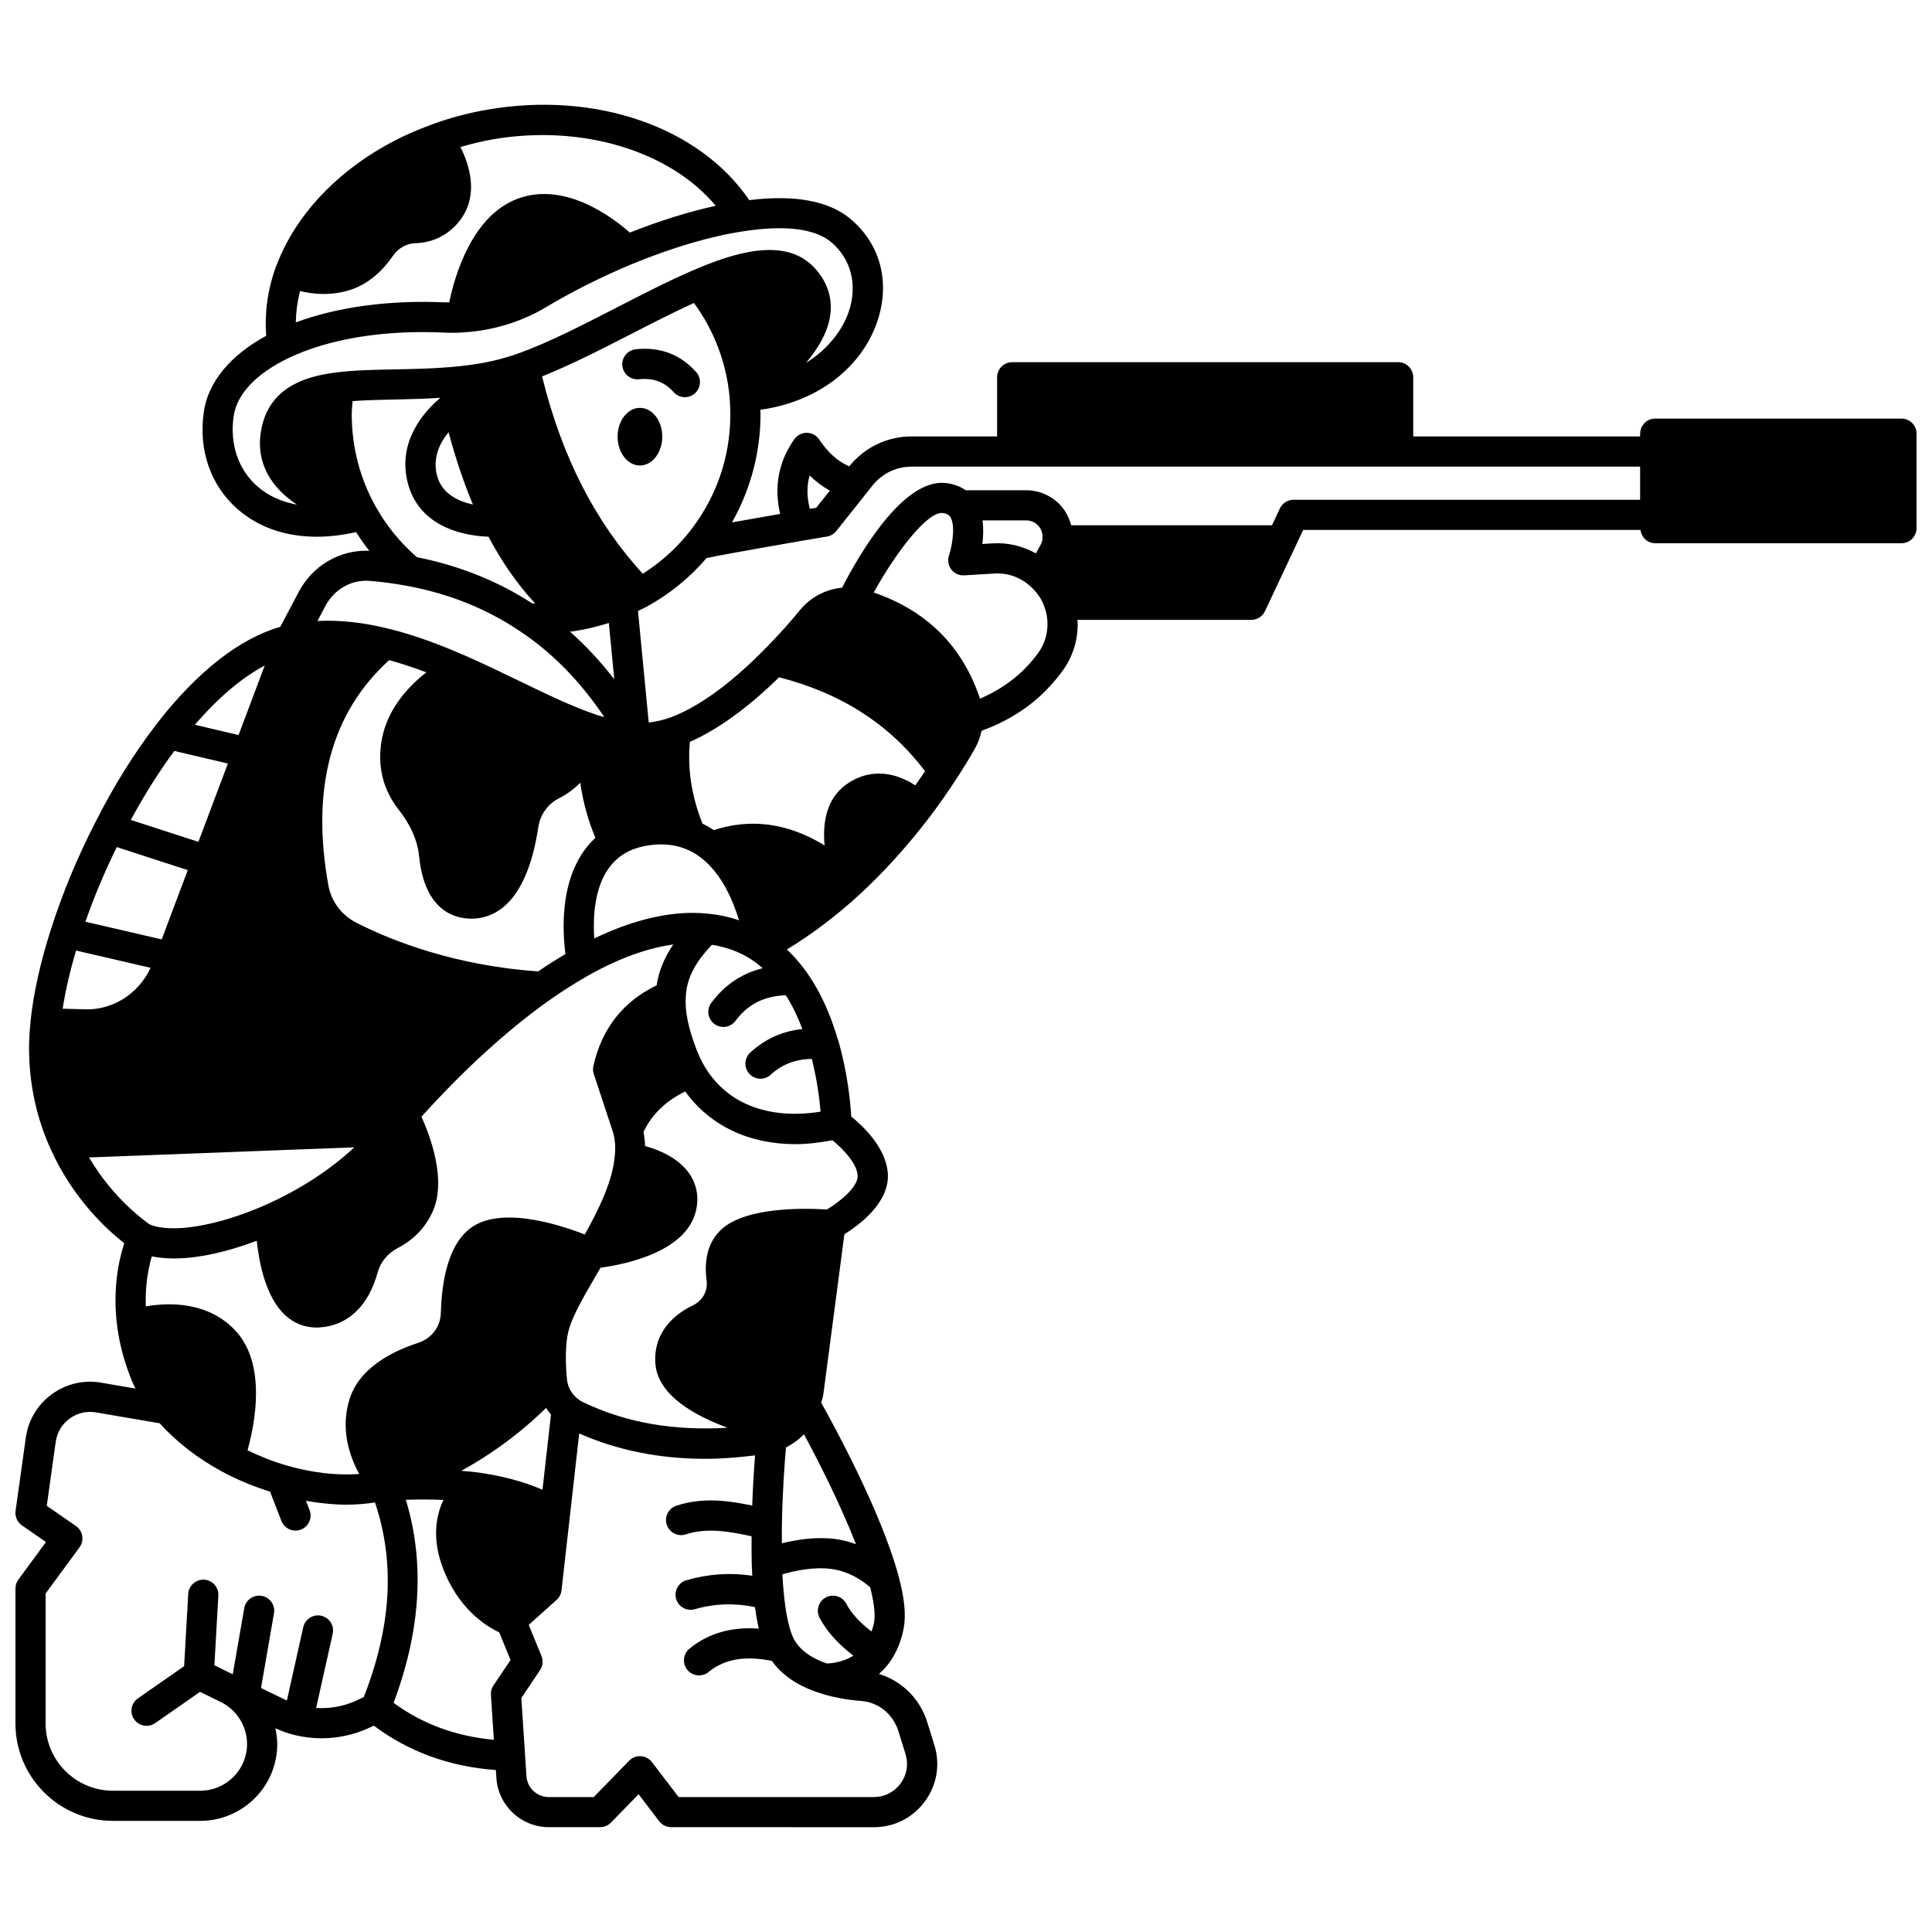 <?xml version="1.0" encoding="UTF-8"?>
<!-- Uploaded to: SVG Repo, www.svgrepo.com, Generator: SVG Repo Mixer Tools -->
<svg width="800px" height="800px" version="1.1" viewBox="144 144 512 512" xmlns="http://www.w3.org/2000/svg">
 <defs>
  <clipPath id="a">
   <path d="m148.09 171h503.81v458h-503.81z"/>
  </clipPath>
 </defs>
 <path d="m313.59 252.09c-3.277 0-5.918 3.398-5.918 7.637 0 4.199 2.641 7.637 5.918 7.637s5.918-3.438 5.918-7.637c0-4.238-2.637-7.637-5.918-7.637z"/>
 <path d="m328.17 248.23c1.645-1.473 1.785-4 0.312-5.644-4.18-4.672-9.555-6.711-15.988-6.027-2.195 0.227-3.789 2.195-3.562 4.394 0.227 2.195 2.234 3.793 4.394 3.559 3.844-0.387 6.762 0.684 9.199 3.41 0.789 0.883 1.883 1.332 2.984 1.332 0.945-0.004 1.898-0.34 2.66-1.023z"/>
 <g clip-path="url(#a)">
  <path d="m647.91 254.93h-65.254c-2.207 0-4 1.789-4 4v0.723h-60.137v-15.676c0-2.211-1.793-4-4-4l-102.28 0.004c-2.207 0-4 1.789-4 4v15.676h-22.672c-6.418 0-12.426 2.887-16.516 7.926-2.988-1.289-5.617-3.594-7.945-7.102-0.73-1.094-1.953-1.762-3.269-1.785-1.332 0.008-2.562 0.613-3.324 1.688-4.199 5.934-5.43 12.586-3.773 19.812-5.394 0.938-9.531 1.66-12.758 2.242 4.918-8.699 7.562-18.574 7.562-28.621 0-0.41-0.039-0.812-0.051-1.223 14.809-2.023 26.781-10.883 31.023-23.469 3.465-10.281 0.82-20.402-7.086-27.074-5.738-4.836-14.805-6.488-26.871-5.016-13.148-19.332-40.598-28.949-69.391-23.977-5.012 0.871-9.914 2.168-14.531 3.852-0.031 0.012-0.062 0.027-0.098 0.039-0.074 0.027-0.145 0.055-0.215 0.09-19.605 7.062-34.883 20.941-41.031 37.258-0.004 0.012-0.016 0.016-0.02 0.027-0.008 0.016-0.004 0.027-0.012 0.043-0.043 0.117-0.109 0.223-0.152 0.34-2.199 6.09-3.012 12.223-2.578 18.289-9.57 5.215-15.438 12.324-16.535 20.258-1.426 10.066 1.832 19.418 8.941 25.645 5.543 4.863 12.766 7.34 21.023 7.34 3.316 0 6.801-0.414 10.406-1.223 1.086 1.711 2.246 3.367 3.508 4.949-7.699-0.332-14.988 3.84-18.699 10.879l-4.898 9.277c-10.84 3.109-22.176 11.988-32.926 25.941-5.859 7.644-11.246 16.305-16.012 25.715-0.027 0.055-0.051 0.113-0.078 0.164-0.027 0.059-0.059 0.113-0.09 0.176-4.59 8.938-8.531 18.414-11.434 27.434-0.02 0.047-0.031 0.102-0.051 0.152-0.023 0.07-0.051 0.148-0.074 0.219-2.879 8.879-4.789 17.477-5.531 24.84-0.008 0.078-0.004 0.148-0.012 0.227-0.004 0.047-0.027 0.094-0.031 0.141 0 0.031 0.016 0.059 0.016 0.094-0.223 2.211-0.359 4.363-0.359 6.371 0 9.582 1.953 18.68 5.789 27.035 5.949 13.184 14.973 21.352 19.449 24.832-1.367 4.168-3.203 12.125-1.852 22.25 0.656 4.789 1.969 9.598 3.914 14.332 0.277 0.652 0.598 1.301 0.918 1.941l-9.164-1.57c-4.625-0.781-9.25 0.316-13.031 3.082-3.777 2.758-6.219 6.828-6.871 11.465l-2.719 19.434c-0.207 1.496 0.441 2.984 1.684 3.844l6.375 4.414-7.32 9.961c-0.496 0.676-0.77 1.508-0.77 2.359v35.785c0 14.223 11.586 25.789 25.832 25.789h23.191c9.555 0 17.93-6.781 19.906-16.113 0.297-1.395 0.449-2.82 0.449-4.238 0-1.418-0.199-2.812-0.488-4.176 1.582 0.715 3.215 1.316 5.012 1.773 0.023 0.004 0.047 0.008 0.07 0.012 0.004 0 0.008 0.004 0.016 0.008 0.016 0.004 0.035 0.004 0.051 0.004 2.324 0.562 4.699 0.848 7.066 0.848 4.312 0 8.613-0.918 12.566-2.738l1.305-0.613c9.207 6.922 20.055 10.871 32.336 11.766l0.137 2.066c0.449 7.328 6.559 13.07 13.906 13.07h13.594c1.078 0 2.109-0.438 2.863-1.207l7.324-7.519 5.465 7.156c0.754 0.988 1.93 1.57 3.18 1.57l53.734 0.012c5.363 0 10.273-2.481 13.465-6.801 3.207-4.34 4.137-9.777 2.551-14.934l-1.875-6.035c-1.953-6.309-6.793-11.016-12.832-12.844 0.973-0.855 1.91-1.809 2.762-2.973 0.035-0.051 0.066-0.113 0.105-0.16 0.012-0.02 0.027-0.031 0.039-0.047 0.008-0.012 0.008-0.027 0.016-0.039 1.773-2.516 3.016-5.523 3.668-8.988 0.637-3.5 0.164-8.055-1.434-13.914-4.57-16.871-17.176-39.93-20.445-45.754 0.188-0.738 0.449-1.414 0.559-2.219l5.582-42.434c3.82-2.367 11.824-8.246 11.523-15.785-0.277-6.973-6.574-12.883-9.711-15.406-0.203-3.59-0.926-11.559-3.481-20.305-0.051-0.18-0.117-0.355-0.195-0.523-2.984-10.055-7.484-17.891-13.363-23.449 6.559-3.988 13.02-8.848 19.273-14.586 6.496-5.996 12.777-12.949 18.68-20.691 2.602-3.477 4.945-6.824 6.93-9.91 0.02-0.027 0.035-0.055 0.051-0.082 0.004-0.004 0.004-0.008 0.008-0.012 1.812-2.738 3.508-5.508 4.883-7.977 0.848-1.492 1.422-3.09 1.762-4.699 9.051-3.293 16.125-8.52 21.5-15.949 2.594-3.559 3.965-7.816 3.965-12.316 0-0.379-0.062-0.742-0.082-1.121l46.098-0.004c1.547 0 2.957-0.895 3.617-2.297l8.07-17.164c0.012-0.031 0.027-0.059 0.043-0.094l2.012-4.277h89.398c0.242 1.977 1.863 3.523 3.902 3.523h65.254c2.207 0 4-1.789 4-4v-25.035c-0.004-2.207-1.793-3.996-4-3.996zm-289.34 15.062c1.66 1.652 3.441 2.981 5.352 4.027l-3.609 4.543c-0.469 0.078-1.055 0.18-1.703 0.289-0.816-3.191-0.84-6.109-0.039-8.859zm-25.242 145.38c0.715 0.527 1.547 0.781 2.371 0.781 1.227 0 2.434-0.562 3.223-1.625 3.234-4.379 7.629-6.598 13.332-6.769 1.672 2.613 3.121 5.617 4.391 8.949-5.242 0.531-9.875 2.598-13.812 6.223-1.625 1.496-1.73 4.023-0.234 5.648 0.789 0.855 1.863 1.289 2.941 1.289 0.969 0 1.938-0.348 2.707-1.059 3.039-2.797 6.644-4.125 10.898-4.18 1.414 5.656 2.051 10.785 2.312 13.973-13.938 2.207-25.133-2.16-30.957-12.383-0.711-1.254-1.352-2.613-1.938-4.129-2.195-5.75-3.09-10.16-2.82-13.973 0.23-4.723 2.316-8.895 6.918-13.734 3.906 0.605 7.5 1.922 10.672 4.035 0.973 0.645 1.898 1.375 2.805 2.16-5.496 1.359-10.105 4.41-13.648 9.207-1.312 1.77-0.938 4.273 0.84 5.586zm-113.59 116.93c-3.5-1.012-6.871-2.391-10.141-3.957 1.988-7.129 5.082-22.906-3.254-31.766-7.273-7.727-17.66-7.418-23.707-6.379-0.199-5.793 0.758-10.398 1.594-13.258 1.805 0.367 3.766 0.566 5.898 0.566 6.246 0 13.812-1.648 21.918-4.684 0.621 5.934 2.383 14.863 7.43 19.617 2.348 2.215 5.223 3.371 8.348 3.371 0.242 0 0.488-0.008 0.734-0.023 7.574-0.414 13.098-5.633 15.551-14.676 0.75-2.699 2.699-5.031 5.359-6.406 4.164-2.176 7.242-5.375 9.133-9.5 3.867-8.316-0.586-20.133-2.91-25.266 7.109-7.914 19.684-20.875 34.238-31.117 3.5-2.438 6.856-4.559 10.258-6.465 7.965-4.445 15.41-7.121 22.227-8.055-2.402 3.543-3.84 7.078-4.398 10.824-8.848 4.254-14.516 11.402-16.762 21.367-0.16 0.707-0.125 1.445 0.105 2.133l5.176 15.68c0.504 1.969 0.633 4.019 0.363 6.219-0.598 6.508-4.062 13.68-7.922 20.625-7.461-2.902-23.281-7.844-30.977-1.137-4.441 3.84-6.856 11.234-7.18 21.98-0.109 3.602-2.426 6.684-5.879 7.832-9.875 3.207-16.188 8.32-18.246 14.766-2.578 7.988-0.105 15.254 2.496 20.031-6.133 0.43-12.742-0.352-19.453-2.324zm-55.578-136.4 19.742 4.578c-3.168 6.848-10.035 11.371-17.742 10.992l-5.555-0.152c0.738-4.781 1.945-9.992 3.555-15.418zm10.789-27.414 18.812 6.106-6.91 18.359-20.219-4.688c2.293-6.566 5.113-13.262 8.316-19.777zm15.242-25.484 14.199 3.344-7.809 20.754-17.918-5.812c3.539-6.547 7.453-12.75 11.527-18.285zm141.58 43.156c-0.168-0.023-0.32-0.023-0.484-0.043-0.016 0-0.031-0.004-0.047-0.004-1.328-0.148-2.617-0.191-3.613-0.191-8.059 0-16.832 2.297-26.137 6.777-0.449-6.512 0.074-17.254 7.481-22.152 2.062-1.406 4.719-2.297 7.898-2.644 3.176-0.34 6.098 0 8.762 1.047 1.516 0.566 3 1.426 4.422 2.582 5.231 4.172 8.188 11.027 9.797 16.348-2.598-0.879-5.297-1.461-8.078-1.719zm-86.852-44.461c-0.691 6.211 0.832 11.793 4.562 16.641 3.309 4.164 5.188 8.406 5.59 12.633 1.484 14.531 9.582 16.488 13.84 16.488 0.316 0 0.609-0.012 0.875-0.027 6.094-0.402 13.977-4.949 16.883-24.316 0.523-3.285 2.574-6.113 5.477-7.57 2.09-1.047 3.953-2.434 5.625-4.109 0.75 5.129 2.082 10.012 4.019 14.598-9.652 8.879-8.793 24.379-7.941 30.793-2.394 1.418-4.801 2.938-7.25 4.609-21.773-1.555-38.211-7.848-48.188-12.918-3.914-2.019-6.606-5.606-7.379-9.836-4.68-25.773 0.758-45.848 16.102-59.738 3.453 0.941 6.793 2.066 9.848 3.238-5 3.898-11.043 10.371-12.062 19.516zm43.797 175.41c0.395 0.613 0.816 1.199 1.297 1.75l-2.246 19.938c-5.231-2.269-11.191-3.832-18.098-4.703-1.105-0.129-2.273-0.211-3.43-0.309 10.48-5.754 18.043-12.293 22.477-16.676zm61.75-193.62c16.508 4.234 29.207 12.41 38.688 24.883-0.828 1.227-1.688 2.477-2.602 3.758-4.551-3.012-11.449-5.078-18.262-0.25-5.422 3.859-6.309 10.398-5.762 16.164-9.715-5.945-19.547-7.262-29.363-4.051-0.984-0.66-1.98-1.227-2.996-1.711-2.891-7.238-4.012-14.516-3.34-21.68 9.016-3.969 17.508-11.086 23.637-17.113zm-95.969-31.82c-4.336-3.766-7.981-8.184-10.812-13.211-4.234-7.41-6.469-15.926-6.469-24.645 0-1.141 0.141-2.34 0.215-3.516 3.508-0.27 7.383-0.344 11.422-0.426 3.812-0.07 7.746-0.195 11.734-0.438 0.008 0.027 0.012 0.055 0.02 0.082-4.027 3.391-11.578 11.512-8.449 22.84 3.336 11.902 15.789 13.688 21.297 13.883 3.559 6.727 7.656 12.613 12.367 17.672-0.27-0.004-0.535-0.008-0.809-0.02-9.035-5.875-19.273-9.988-30.516-12.223zm8.371-33.125c1.961 7.219 4.078 13.512 6.461 19.16-3.785-0.82-8.145-2.781-9.461-7.484-1.344-4.844 0.715-8.895 3-11.676zm32.309 52.836c0.02 0 0.039 0.012 0.059 0.012 0.074 0 0.148-0.039 0.227-0.043 0.098-0.016 0.199-0.02 0.297-0.031 3.277-0.465 6.477-1.227 9.59-2.227l1.434 14.918c-3.621-4.688-7.539-8.906-11.742-12.609 0.043-0.008 0.09-0.012 0.137-0.02zm19.16-15.328c-12.707-13.914-21.469-31.086-26.68-52.297 7.43-2.977 15.5-7.074 23.379-11.125 5.648-2.906 11.441-5.867 16.867-8.336 5.371 7.324 8.633 15.918 9.453 25.055v0.008c0.113 1.461 0.188 2.953 0.188 4.453 0 11.766-3.977 22.816-11.508 31.945-0.004 0.008-0.012 0.012-0.016 0.02-3.34 4.062-7.277 7.477-11.684 10.277zm-39.809-115.11c23.715-4.102 47.031 3.074 59.148 17.598-7.055 1.523-14.773 3.941-22.773 7.098-4.762-4.207-17.395-13.695-29.898-8.906-11.98 4.609-16.496 20.344-17.957 27.398-0.379-0.008-0.695 0.027-1.09 0.008-14.695-0.684-28.48 1.195-39.566 5.293 0.047-2.754 0.41-5.523 1.125-8.297 1.738 0.418 3.875 0.773 6.266 0.773 2.492 0 5.238-0.375 8.027-1.43 3.891-1.492 7.481-4.519 10.375-8.742 1.344-1.945 3.516-3.176 5.731-3.269 5.215-0.133 9.664-2.566 12.547-6.867 4.262-6.434 1.941-13.887-0.441-18.633 2.781-0.801 5.609-1.52 8.508-2.023zm-68.617 73.418c0.812-5.871 5.965-11.359 14.523-15.457 10.652-5.102 25.266-7.508 41.125-6.766 1.832 0.09 3.57 0.078 5.07-0.043 7.82-0.438 15.418-2.731 21.992-6.637 6.863-4.125 14.781-8.102 22.895-11.488 10.734-4.414 20.988-7.422 29.672-8.703 10.855-1.672 18.844-0.664 23.082 2.902 5.297 4.473 7.043 11.352 4.664 18.406-1.578 4.684-5.34 9.875-11.328 13.586 3.242-3.848 5.902-8.289 6.453-12.918 0.539-4.535-0.949-8.809-4.297-12.355-7.789-8.25-21.305-3.906-32.199 0.797-6.441 2.769-13.426 6.371-20.18 9.84-8.852 4.559-18.004 9.262-25.82 12.066-1.23 0.445-2.391 0.82-3.566 1.16-4.188 1.242-8.824 2.043-14.598 2.531-4.941 0.414-9.895 0.516-14.684 0.605-5.57 0.109-10.828 0.211-15.539 0.812-7.172 0.891-17.016 3.297-19.66 13.875-1.316 5.254-0.57 10.098 2.211 14.391 1.789 2.758 4.281 4.977 6.984 6.777-4.066-0.742-7.641-2.336-10.5-4.844-5.051-4.43-7.348-11.176-6.301-18.539zm36.145 43.586c3.102 0.246 6.309 0.676 9.789 1.305 11.148 2.062 21.238 6.113 30.02 12.074 8.477 5.625 15.93 13.262 22.281 22.703-0.59-0.176-1.125-0.277-1.734-0.48-6.391-2.113-13.477-5.543-20.973-9.168-4.594-2.223-9.348-4.523-14.238-6.66-4.961-2.152-12.457-5.227-20.137-7.082-6.742-1.688-12.973-2.359-18.93-2.07l2.102-3.984c2.352-4.449 6.988-7.074 11.82-6.637zm-27.902 22.43-6.93 18.422-11.578-2.727c6.199-7.203 12.438-12.48 18.508-15.695zm-46.562 130.36 70.293-2.68c-6.277 5.91-14.555 11.309-23.789 15.379-12.488 5.488-24.633 7.488-30.414 5.059-1.414-0.969-9.691-6.902-16.09-17.758zm60.188 145.89 4.387-19.664c0.48-2.156-0.875-4.289-3.031-4.769-2.137-0.477-4.289 0.875-4.773 3.031l-4.332 19.402c-0.121-0.055-0.258-0.078-0.371-0.137l-6.492-3.152 3.441-19.797c0.379-2.176-1.078-4.246-3.254-4.621-2.184-0.363-4.246 1.082-4.625 3.254l-3.051 17.531-4.863-2.391 1.051-18.469c0.125-2.203-1.559-4.09-3.766-4.219-2.172-0.09-4.09 1.559-4.219 3.762l-1.09 19.172-12.238 8.523c-1.812 1.258-2.254 3.75-0.996 5.566 1.262 1.816 3.75 2.254 5.566 0.996l11.898-8.289 5.539 2.727c4.195 2.039 6.91 6.406 6.91 11.121 0 0.844-0.094 1.727-0.277 2.57-1.199 5.668-6.281 9.785-12.078 9.785h-23.191c-9.832 0-17.832-7.981-17.832-17.793v-34.477l8.98-12.219c0.641-0.867 0.898-1.961 0.723-3.027-0.176-1.062-0.781-2.012-1.668-2.629l-7.734-5.359 2.379-16.988c0.348-2.473 1.656-4.644 3.672-6.121 2.023-1.484 4.5-2.062 6.969-1.652l16.914 2.894c4.356 4.856 9.996 9.277 16.523 12.801 4.043 2.188 8.328 3.922 12.715 5.32l3.016 7.766c0.617 1.582 2.129 2.551 3.727 2.551 0.484 0 0.973-0.082 1.449-0.27 2.059-0.801 3.078-3.113 2.277-5.18l-0.949-2.445c3.688 0.652 7.336 1.02 10.875 1.02 2.539 0 5.004-0.23 7.418-0.57 5.316 15.801 4.394 32.707-2.969 51.559l-2.019 0.949c-3.312 1.523-6.984 2.172-10.609 1.938zm20.523-1.355c7.207-19.18 8.301-37.238 3.246-53.812 3.504-0.117 6.812-0.094 9.961 0.043-2.004 4.211-2.938 10.047-0.43 17.246 4.027 11.426 11.656 16.18 15.219 17.844l3 7.32-4.531 6.746c-0.496 0.734-0.727 1.605-0.672 2.492l0.781 11.91c-10.082-0.914-18.977-4.215-26.574-9.789zm133.8 7.559 1.875 6.031c0.832 2.695 0.34 5.551-1.34 7.82-1.668 2.258-4.234 3.559-7.035 3.559h-51.758l-7.078-9.266c-0.707-0.918-1.781-1.492-2.938-1.562-1.18-0.078-2.297 0.367-3.102 1.199l-9.379 9.629h-11.91c-3.129 0-5.734-2.441-5.926-5.578l-1.352-20.676 4.957-7.387c0.742-1.109 0.887-2.512 0.379-3.746l-3.371-8.234 7.383-6.637c0.727-0.652 1.188-1.551 1.301-2.519l4.688-41.582c10.094 4.449 21.242 6.719 33.355 6.719 4.289 0 8.727-0.348 13.246-0.91-0.262 3.34-0.566 8.004-0.754 13.297-6.457-1.332-13.117-2.242-20.082 0.035-2.098 0.684-3.246 2.938-2.562 5.043 0.688 2.094 2.938 3.262 5.043 2.559 5.559-1.812 11.348-0.809 17.434 0.5-0.02 2.43-0.016 4.887 0.039 7.328 0.031 1.109 0.09 2.109 0.141 3.129-5.801-0.871-11.648-0.48-17.445 1.191-2.121 0.613-3.344 2.832-2.731 4.949 0.613 2.121 2.82 3.328 4.949 2.734 5.309-1.531 10.664-1.664 15.961-0.551 0.273 2.094 0.609 3.992 1.004 5.703-7.25-0.539-13.418 1.219-18.383 5.312-1.703 1.406-1.945 3.922-0.539 5.629 0.793 0.957 1.934 1.453 3.086 1.453 0.895 0 1.797-0.301 2.543-0.914 4.176-3.441 9.688-4.379 16.77-2.918 2.695 3.805 6.91 6.648 12.559 8.465 3.336 1.121 7.121 1.844 11.215 2.148 4.539 0.391 8.367 3.539 9.758 8.047zm-18.953-17.984c-4.844-1.66-7.988-4.207-9.285-7.633-0.969-2.516-1.711-6.305-2.156-11.02 0-0.012 0-0.027-0.004-0.035v-0.008c-0.16-1.5-0.273-3.184-0.363-4.938 3.059-0.887 8.273-2.062 12.973-1.422 4.926 0.664 8.547 3.328 10.305 4.883 1.281 5.059 1.277 7.856 1.016 9.293-0.164 0.871-0.43 1.637-0.688 2.402-3.156-2.438-5.394-4.898-6.664-7.344-1.016-1.957-3.426-2.723-5.391-1.707-1.961 1.02-2.727 3.43-1.707 5.394 1.844 3.551 4.812 6.867 8.973 10.059-2.805 1.758-5.812 2.039-7.008 2.074zm2.234-32.988c-5.086-0.68-10.355 0.188-14.172 1.129 0-1.68-0.039-3.371 0-5.016 0.148-8.828 0.754-16.676 1.082-20.379 0.98-0.504 1.934-1.094 2.863-1.812 0.059-0.043 0.133-0.059 0.191-0.109 0.113-0.09 0.207-0.199 0.316-0.293 0.484-0.406 0.961-0.828 1.398-1.285 3.606 6.707 9.531 18.254 13.77 29.121-1.648-0.602-3.469-1.094-5.449-1.355zm-2.269-87.32c-5.449-0.363-21.387-0.82-27.973 5.301-3.324 3.078-4.668 7.738-3.887 13.453 0.371 2.809-1.035 5.402-3.621 6.629-6.902 3.352-10.438 8.82-9.957 15.395 0.586 8.324 10.168 13.758 19.121 17.047-14.223 0.887-27.086-1.352-38.344-6.812-0.543-0.246-1.09-0.613-1.652-1.109-1.508-1.301-2.422-3.113-2.582-5.156-0.504-5.742-0.289-10.336 0.637-13.301 1.23-3.965 4.301-9.207 7.555-14.754l0.746-1.281c6.211-0.828 22.953-4.082 25.34-15.348 0.742-3.496 0.105-6.82-1.84-9.613-2.945-4.231-8.199-6.305-11.707-7.281-0.031-1.254-0.191-2.492-0.414-3.723 2.238-4.703 5.906-8.227 11.062-10.727 6.535 9.055 16.844 13.957 29.168 13.957 3.152 0 6.453-0.395 9.832-1.039 2.492 2.027 6.555 6.016 6.691 9.441 0.113 2.836-4.516 6.758-8.176 8.922zm56.035-147.53c-3.938 5.438-9.07 9.395-15.453 12.152-0.012-0.039-0.016-0.082-0.027-0.125-4.664-13.867-14.16-23.242-28.121-28.008 6.047-10.949 14.191-21.352 18.137-21.078 0.613 0.062 1.43 0.23 1.902 0.738 1.637 1.715 0.992 7.223-0.102 10.527-0.418 1.258-0.188 2.648 0.621 3.703 0.809 1.059 2.07 1.633 3.414 1.559l7.906-0.48c3.594-0.25 7.066 0.984 9.785 3.512 1.125 1.004 2.129 2.293 2.844 3.602 0.387 0.77 0.684 1.527 0.887 2.25 0.02 0.066 0.062 0.121 0.09 0.188 0.367 1.223 0.559 2.519 0.559 3.852-0.004 2.789-0.844 5.414-2.441 7.609zm0.605-28.598-1.227 2.25c-3.519-1.973-7.551-2.934-11.621-2.652l-2.582 0.156c0.258-1.906 0.348-4.094 0.051-6.246h11.574c1.277 0 2.43 0.516 3.258 1.453 0.82 0.926 1.199 2.141 1.031 3.531-0.035 0.5-0.188 0.977-0.484 1.508zm67.047-11.965c-1.551 0-2.969 0.898-3.621 2.305l-2.09 4.453h-53.23c-0.477-1.863-1.344-3.629-2.656-5.113-2.332-2.644-5.707-4.164-9.258-4.164h-16.023c-1.508-1.059-3.363-1.727-5.492-1.938-11.199-0.992-22.676 18.828-27.277 27.758-4.277 0.406-8.281 2.484-11.082 5.848-2.035 2.496-5.356 6.367-9.629 10.641-6.141 6.246-15.414 14.414-24.703 17.879-2.055 0.742-3.973 1.137-5.82 1.359l-2.848-29.555c0.816-0.406 1.664-0.781 2.441-1.211 6.008-3.309 11.285-7.641 15.75-12.816 1.875-0.402 7.617-1.516 25.227-4.57 3.949-0.648 6.691-1.133 6.691-1.133 0.961-0.168 1.828-0.684 2.434-1.449l9.621-12.094c2.547-3.168 6.309-4.981 10.32-4.981h193.09v8.793h-91.84z"/>
 </g>
</svg>